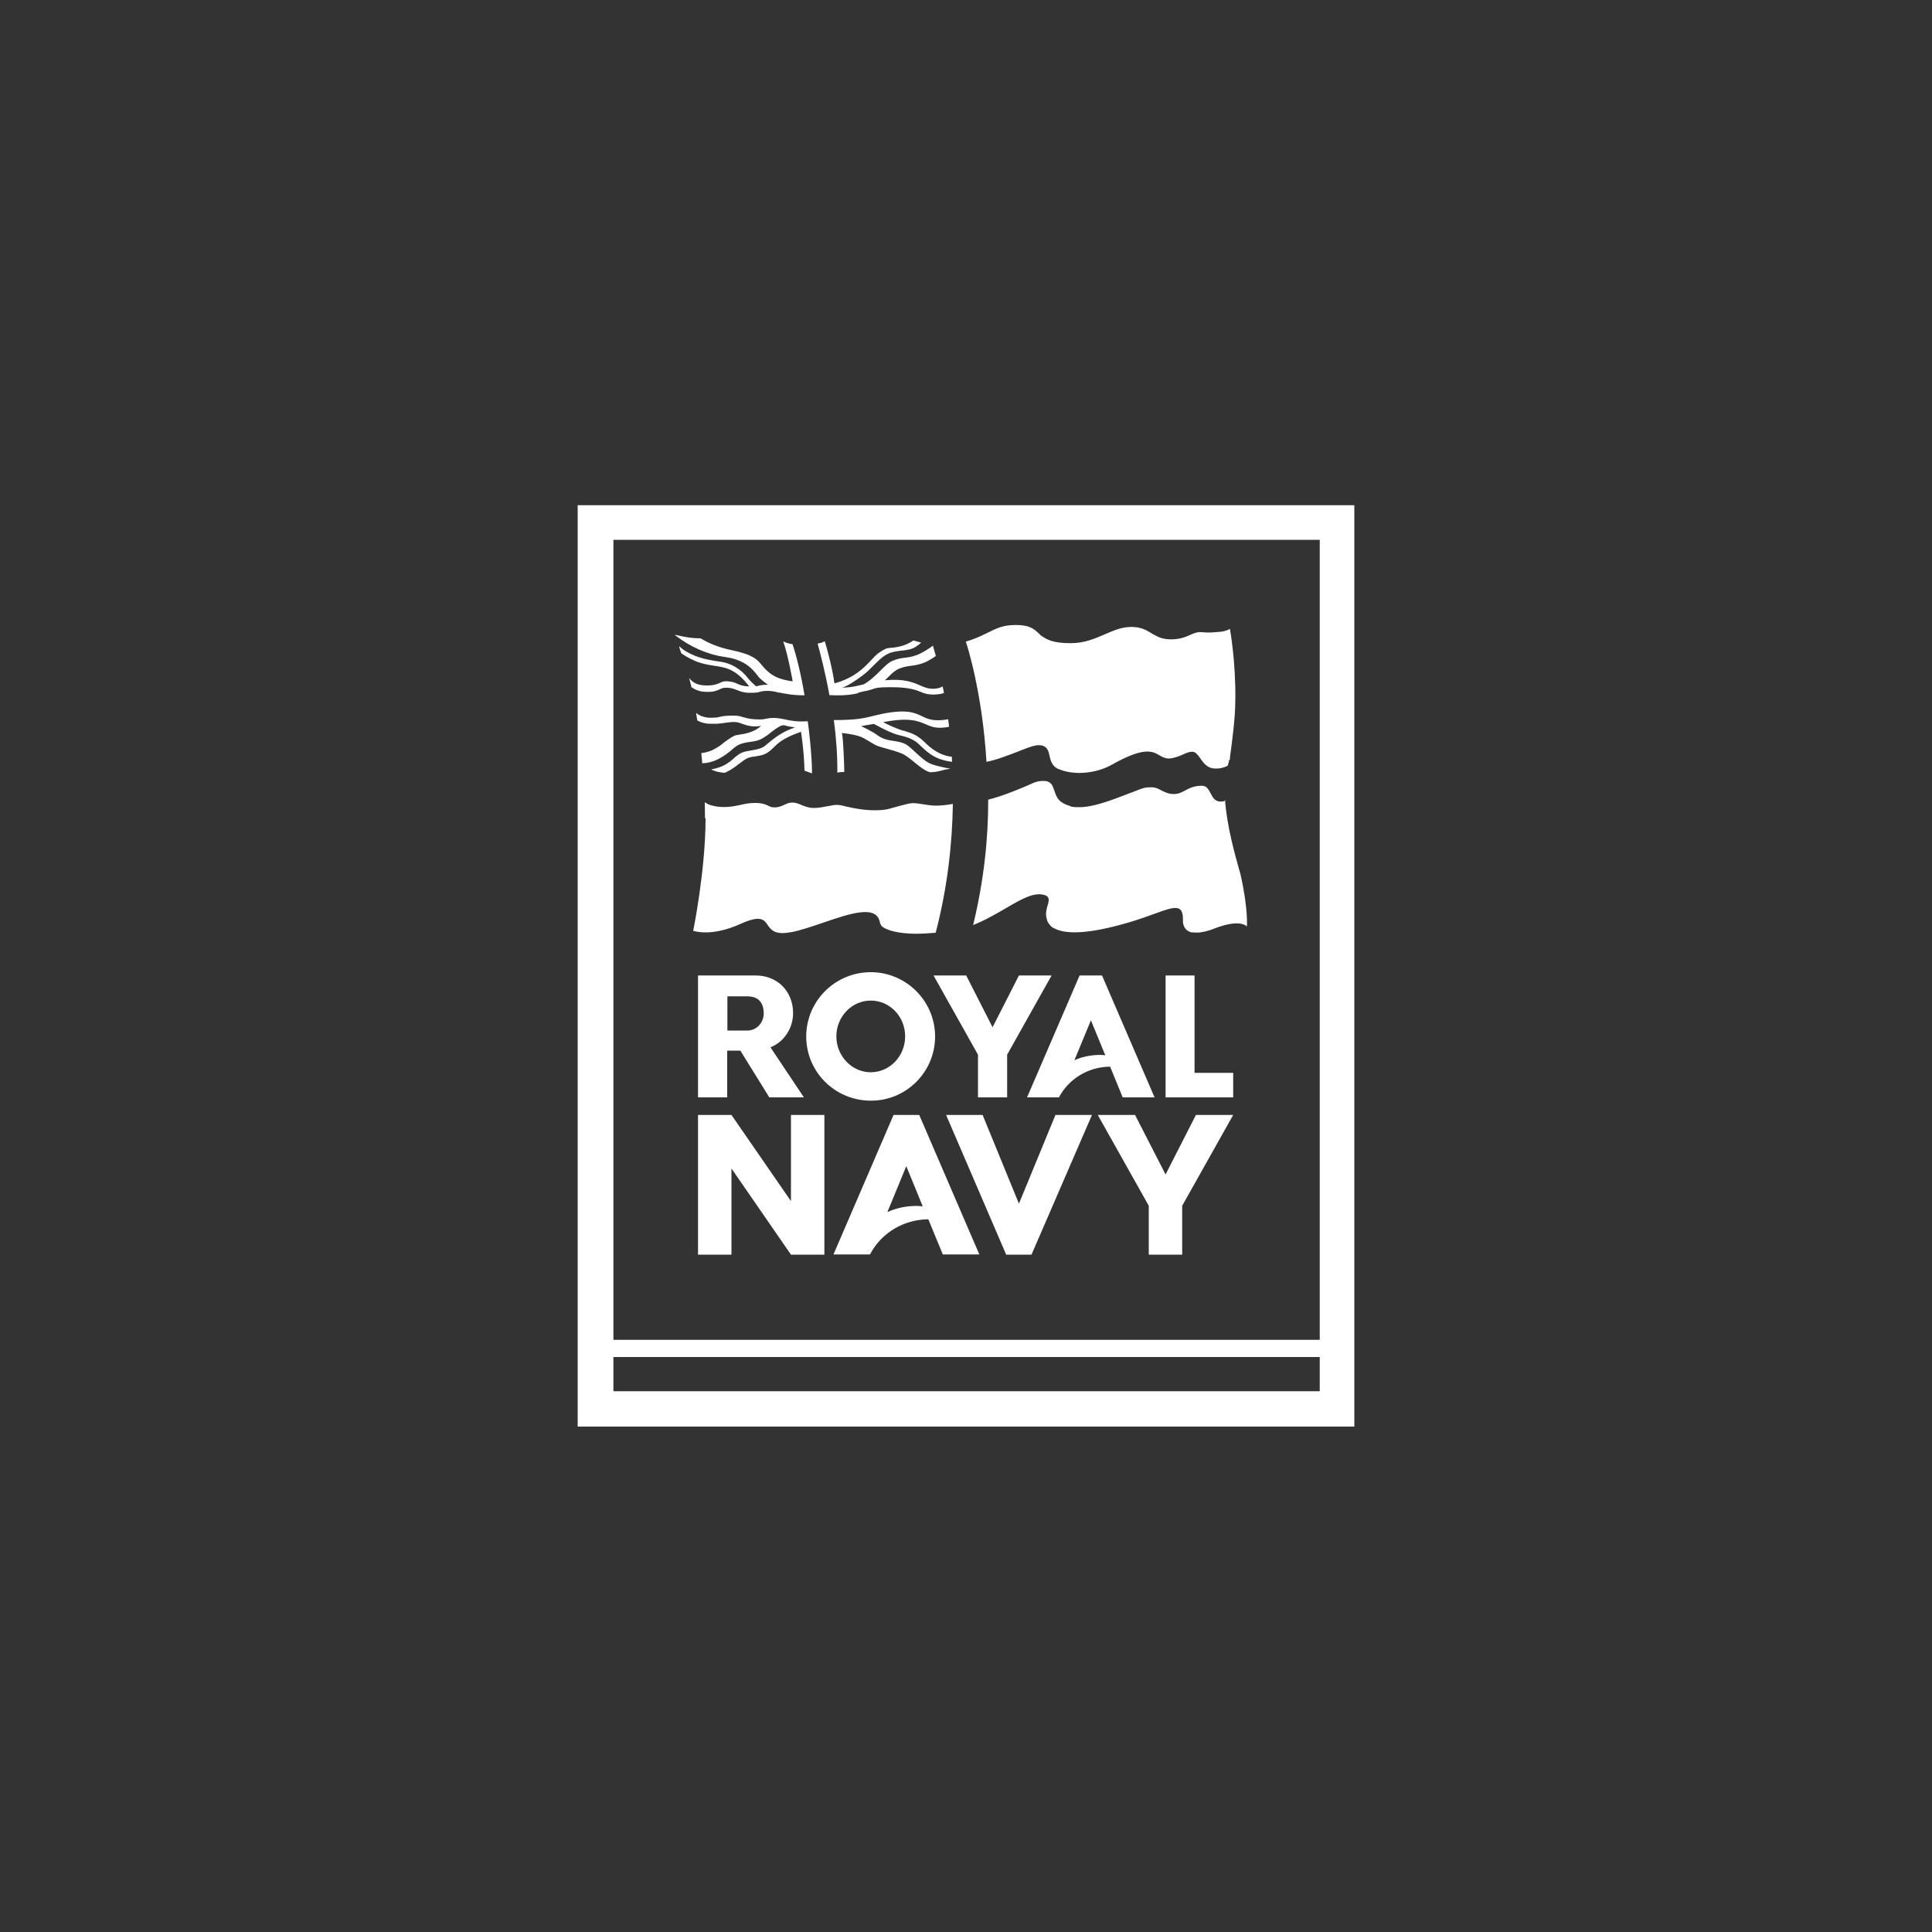 <svg xmlns="http://www.w3.org/2000/svg" id="a" viewBox="0 0 100 100"><rect x="0" y="0" width="100" height="100" fill="#333333" stroke="none"/><path d="M29.9,26.15v47.69h40.2V26.15H29.9ZM31.75,27.94h36.56v41.41H31.75V27.94ZM68.32,72.01H31.75v-1.77h36.56v1.77h0ZM63.66,39.32c0-.06,0-.12.01-.17h0c.12-.9.26-1.95.27-2.87.03-2.07-.28-3.73-.28-3.73,0,0-.14.1-.47.15l-.55.04c-.13,0-.27,0-.43-.02-.23-.02-.4.05-.6.14-.22.1-.48.21-.88.23h-.2c-.34-.01-.58-.11-.78-.23h0c-.05-.02-.11-.05-.16-.09h0c-.27-.16-.53-.32-1.03-.32s-.91.18-1.37.38c-.51.22-1.06.46-1.75.46h-.06c-.87,0-1.22-.19-1.46-.38,0,0,.01.01.02.02.01.01.03.02.04.04-.09-.06-.16-.13-.23-.2-.24-.22-.45-.42-1.18-.42s-1.05.21-1.55.45c-.31.15-.64.3-1.03.41.05.14.85,2.58,1.07,6.22.5-.09,1.08-.32,1.58-.51.47-.19.88-.35,1.11-.35s.35.07.43.17.11.23.14.37c.06.26.12.54.47.7,0,0,0,0,.01,0h.01c.74.32,1.89.25,2.74-.23,1.67-.94,2.1-.7,2.47-.48.14.08.28.16.48.16s.49-.1.69-.19c.18-.08.34-.16.51-.16s.23.1.33.21c.03.04.07.09.1.14h0c.16.22.34.47.66.51.3.04.58-.04.76-.14l.08-.31h0ZM36.24,35.77c-.18-.04-.33-.11-.45-.21h0s0,0,0,0c-.04-.16-.08-.32-.12-.47h0c.07.09.19.25.49.34h0c.12.03.26.05.43.05.37,0,.52-.07.66-.13.12-.06.23-.11.47-.08.22.02.34.07.46.13.14.06.28.12.6.13-.69-.9-1.2-.98-1.81-1.07-.17-.03-.34-.05-.53-.1-.08-.02-.16-.04-.22-.06-.13-.04-.25-.09-.35-.14-.25-.11-.45-.24-.61-.35-.04-.11-.07-.21-.1-.31,0-.01,0-.02,0-.02,0-.01,0-.02,0-.02h.01c.16.16.34.26.53.36l.26.12c.46.18.95.26,1.33.31.54.07,1.08.39,1.43.86.13.17.34.34.4.4h.01s.01.02.01.02c.05-.02.25-.09.58-.09h.03c-.08-.05-.39-.28-.51-.43-.01-.02-.03-.05-.05-.07h0c-.22-.28-.62-.79-1.64-.93-.89-.12-1.79-.5-2.59-1.12h-.01v-.03h.05s0,.01,0,.01c.14.03.54.13.96.16h0c.1,0,.2.01.3.01.28.17.82.45,1.6.61,1.13.23,1.35.51,1.55.75.02.02.03.04.05.06.51.62.99.7,1.44.79.04,0,.09.01.13.02,0,0-.24-1.37-.49-2.07.11.05.25.11.46.14h.02c.22.65.46,1.66.62,2.64h0s-.01.01-.01.01c-.6,0-.97-.08-1.27-.14h-.05c-.22-.06-.38-.09-.58-.09s-.31.02-.4.05c-.1.03-.2.05-.51.05s-.51-.07-.66-.14h-.02c-.11-.05-.23-.1-.44-.12-.23-.02-.33.02-.45.08h0c-.12.05-.24.12-.52.13-.05,0-.1,0-.15,0h0c-.12,0-.24-.01-.34-.03h.01ZM35.78,35.56v.05h.01s0-.02,0-.03,0-.02,0-.03h0ZM44.42,35.88c-.55.13-1.13.12-1.45.1-.02,0-.03,0-.04,0-.21-1.17-.47-2.15-.61-2.67.21-.03.31-.09.35-.11.01,0,.02-.01.02-.01.12.38.4,1.42.5,2.18,0,0,.64-.15,1.19-.55.32-.23.54-.47.73-.67.13-.14.24-.26.35-.34.38-.26.46-.27.66-.28.09,0,.2-.02.37-.05.34-.07.6-.2.79-.33.12.04.25.07.4.11-.15.14-.37.31-.64.36-.14.03-.28.05-.41.06-.22.03-.44.05-.67.16-.26.12-.51.37-.77.63h0c-.18.18-.36.36-.54.49-.32.24-.77.55-1.06.63.26,0,.54-.03.82-.1.06-.01.13-.03.18-.04h0s.08-.02.12-.03c.36-.21.63-.48.87-.72.23-.23.43-.43.65-.51.25-.1.44-.13.64-.15.17-.02.34-.05.54-.12.3-.1.63-.32.88-.5.01.05.03.12.05.19.03.1.06.21.1.34l-.04.03c-.07.05-.14.1-.22.14-.15.1-.31.17-.46.22-.21.07-.38.1-.56.12-.19.03-.38.05-.62.15-.18.07-.34.21-.52.39-.07.07-.14.14-.22.21.99-.09,1.44.1,1.81.26.22.1.42.18.67.18s.38-.05.51-.12c.03.11.05.22.07.34-.14.05-.32.08-.58.08s-.45-.06-.63-.14c-.28-.11-.62-.24-1.52-.24s-.77.06-1.17.16c-.07.02-.15.04-.23.05h0c-.1.02-.2.05-.31.07h0ZM47.71,33.26h-.02s.01,0,.01,0h0ZM47.71,33.27h-.01.01ZM48.28,33.35s-.02,0-.03,0h-.03.03s.02,0,.03,0h0,0ZM48.36,33.35h0-.03s-.02,0-.03,0c.01,0,.02,0,.03,0h.03,0ZM51.38,53.18l-1.37-2.69h-1.69l2.3,4.1v2.21h1.51v-2.21l2.3-4.1h-1.69l-1.37,2.69h0ZM57.46,55.21l.65,1.59h1.65l-2.72-6.31h-1.16l-2.72,6.31h1.65c.53-1,1.56-1.58,2.64-1.59h0ZM56.46,52.8l.75,1.82c-.45-.06-1.13.03-1.6.26l.86-2.08h0ZM36.49,42.34c0-.3-.01-.82-.01-.82.11.08.24.15.4.18.15.04.33.07.54.07s.21,0,.3-.01c.25-.02.43-.06.61-.1.22-.05.44-.1.77-.1s.51.07.63.13c.1.05.18.1.37.1s.36-.07.49-.13c.12-.06.24-.12.42-.12s.33.06.48.13c.18.07.37.15.63.15s.5-.05.71-.09c.18-.03.34-.07.49-.07s.29.04.5.09c.36.08.86.19,1.49.19s.87-.13,1.26-.23c.28-.07.52-.14.68-.14s.35.03.54.06h0c.2.03.41.07.65.07s.58-.03.88-.09c-.03,2.02-.27,4.3-.89,6.67-.36.03-.72.05-1.06.05-.8-.01-1.48-.15-1.75-.41h-.01s0-.02,0-.02h0s0-.01,0-.01c-.04-.05-.06-.1-.07-.16-.18-.92-1.56-.44-2.94.03-.59.2-1.17.4-1.65.49-.02,0-.04,0-.07.01-.02,0-.04,0-.07.01-.72.11-.9-.15-1.07-.38-.02-.03-.04-.06-.06-.09-.18-.24-.41-.41-1.37.03-.72.32-1.3.42-1.71.43-.14,0-.25,0-.34-.01-.25-.03-.38-.07-.38-.07,0,0,.64-3.14.64-5.83h0ZM36.37,39.5h.04s.01,0,.01,0c.13,0,.26-.03.37-.06.26-.07.48-.19.68-.32.11-.07.21-.15.3-.22.04-.03.07-.06.11-.09l.03-.03c.12-.1.22-.18.31-.22.22-.11.42-.13.6-.16h0c.11-.01.21-.03.31-.05.28-.07.49-.21.85-.5.25-.19.4-.28.53-.31,0,0,.01,0,.03,0h.06c.17.05.35.09.58.11h-.05s-.03.02-.03.02c-.21.07-.57.21-1,.53-.15.11-.25.19-.33.26h0l-.04.03c-.26.23-.29.26-1.11.4-.26.05-.43.18-.62.34h0s0,.01,0,.01c-.13.11-.27.23-.46.34-.18.1-.4.18-.71.24h-.01s.02.02.02.02c.18.09.39.14.66.16l.08-.03c.26-.12.49-.29.68-.44.19-.14.35-.27.49-.31.12-.04.24-.06.36-.07.17-.03.34-.05.52-.14.16-.08.28-.19.4-.31.11-.11.24-.24.43-.36.4-.27,1-.46,1-.46,0,0,.16.98.18,2.01.04.01.07.03.11.04h0c.08.03.17.06.25.09h.03s0,0,0,0c0-.88-.16-2.28-.22-2.68h0s-.01-.01-.01-.01c-.55.04-.89-.03-1.2-.1-.19-.04-.36-.07-.55-.07s-.31.02-.4.04c-.12.03-.22.05-.58.03-.29-.02-.43-.06-.56-.1h-.03c-.12-.05-.26-.09-.52-.09-.41,0-.58.03-.72.07h-.03c-.05.02-.1.03-.15.03-.06,0-.14.01-.24.01s-.22,0-.31-.03c-.19-.03-.34-.11-.47-.21h-.01s0,0,0,0h0c.02.12.04.25.06.38.18.1.4.17.66.17h.2s.06,0,.09,0h.07c.18-.01.32-.03.45-.05.15-.02.28-.04.44-.04s.28.04.43.1c.24.08.52.18.96.1-.33.33-.83.41-1.14.46h0c-.05.01-.1.02-.14.02-.21.04-.71.44-.71.44-.02.02-.04.03-.06.05h0s-.02.01-.02.02l-.15.1-.12.07-.18.1-.16.06c-.16.05-.3.08-.41.09.02.18.03.36.05.53h0v.03h0ZM45.13,37.07h0c.16-.04.34-.08.57-.13,1.24-.24,1.65-.05,2.02.13.31.15.61.29,1.36.16,0,.06.01.12.02.18h0c.01.07.02.14.02.21-.63.12-.91,0-1.22-.14-.41-.17-.87-.36-2.19-.1.17.09.66.33,1.04.44h.03c.44.14.69.21,1.14.65.51.52,1.03.67,1.35.7,0,.09,0,.17.01.26-.87-.1-1.26-.48-1.58-.78-.1-.09-.19-.18-.28-.25-.27-.19-.55-.27-.81-.33-.14-.03-.27-.07-.39-.12-.27-.1-.77-.36-.99-.48-.13.02-.25.04-.36.06-.11.02-.2.04-.3.05.2.1.58.28.84.47.3.22.57.26.84.3.2.03.4.06.61.16.11.05.29.21.48.39h0c.26.24.55.51.8.62.27.12.75.21,1.05.27-.17.02-.31.05-.45.09-.18.05-.36.09-.58.09h-.02c-.25-.06-.55-.3-.83-.53-.23-.19-.46-.37-.64-.44-.22-.09-.52-.18-.78-.25-.16-.04-.31-.09-.41-.12-.18-.06-.31-.15-.48-.25-.09-.05-.19-.12-.31-.18-.33-.19-1.11-.26-1.11-.26.07.3.12,1.75.12,2.02h-.07c-.11,0-.2.01-.29.03.01-.88-.06-1.82-.18-2.72,1.17,0,1.51-.09,1.99-.2h0ZM60.33,60.79l-1.58-3.08h-1.93l2.64,4.7v2.53h1.73v-2.53l2.64-4.7h-1.93l-1.57,3.08h0ZM50.86,57.71l1.88,4.59,1.89-4.59h1.89l-3.13,7.23h-1.31l-3.11-7.23h1.9ZM46.25,57.71l-3.11,7.22h1.89c.6-1.15,1.78-1.81,3.02-1.82l.75,1.82h1.89l-3.11-7.22h-1.33,0ZM45.93,62.74l.98-2.38.85,2.08c-.52-.07-1.29.03-1.83.3h0ZM60.33,56.8v-6.31h1.5v5.04h2v1.27h-3.5,0ZM63.46,41.44c-.09.03-.18.05-.28.05-.3,0-.41-.22-.52-.43-.04-.08-.09-.17-.14-.23-.07-.1-.17-.16-.31-.16-.41,0-.65.13-.86.24-.18.1-.35.19-.6.19s-.47-.1-.64-.19c-.16-.09-.3-.16-.51-.16-.33,0-.37.01-.98.25-.2.07-.46.18-.82.31-.91.34-1.5.47-1.93.47s-.41-.03-.57-.09c-.07-.02-.14-.05-.2-.08-.25-.12-.37-.28-.45-.47-.03-.07-.05-.15-.08-.22-.09-.27-.16-.5-.57-.5s-.6.16-1.08.35c-.51.21-1.13.46-1.77.62,0,2-.21,4.12-.78,6.49.63-.25,1.19-.58,1.69-.87.79-.46,1.44-.84,1.98-.69.33.09.26.32.15.65v.03c-.03.09-.09.33,0,.59h0s0,.02,0,.03c.05.14.15.29.32.41h.02s0,0,0,0h.01s0,0,0,0h0s0,0,0,.01h.01c.53.3,1.65.37,3.96-.32.47-.14.87-.29,1.21-.41,1.05-.38,1.51-.55,1.51.28v.17c.05.3.22.44.44.5,0,0,0,0,.01,0h.07c.06,0,.12.01.19.01h.05c.12,0,.25-.03.36-.05.18-.04.33-.09.43-.13.02,0,.03-.01.05-.02,1.38-.54,1.7-.12,1.7-.12h0s.01,0,.01,0c0,0,.07-.9-.32-2.64-.01-.05-.04-.17-.09-.33-.19-.68-.63-2.22-.72-3.56,0,0,.01,0,.02,0M37.86,57.71l3.08,4.46v-4.46h1.73v7.23h-1.73l-3.08-4.46v4.46h-1.73v-7.23h1.73,0ZM41.05,52.44c0-1.13-.81-1.95-1.94-1.95h-2.98v6.31h1.51v-2.42h.68l1.5,2.42h1.79l-1.73-2.59c.74-.3,1.17-1.03,1.17-1.77h0ZM38.69,53.34h-1.04v-1.77h1.04c.38,0,.84.16.84.89,0,.48-.38.88-.84.88h0ZM45.07,50.32c1.83,0,3.33,1.49,3.33,3.33s-1.5,3.33-3.33,3.32c-1.84,0-3.34-1.48-3.34-3.32s1.5-3.33,3.34-3.33ZM45.07,51.79c-.98,0-1.78.83-1.78,1.85s.8,1.86,1.78,1.86,1.78-.83,1.78-1.86-.8-1.85-1.78-1.85Z" fill="#fff" fill-rule="evenodd"></path></svg>